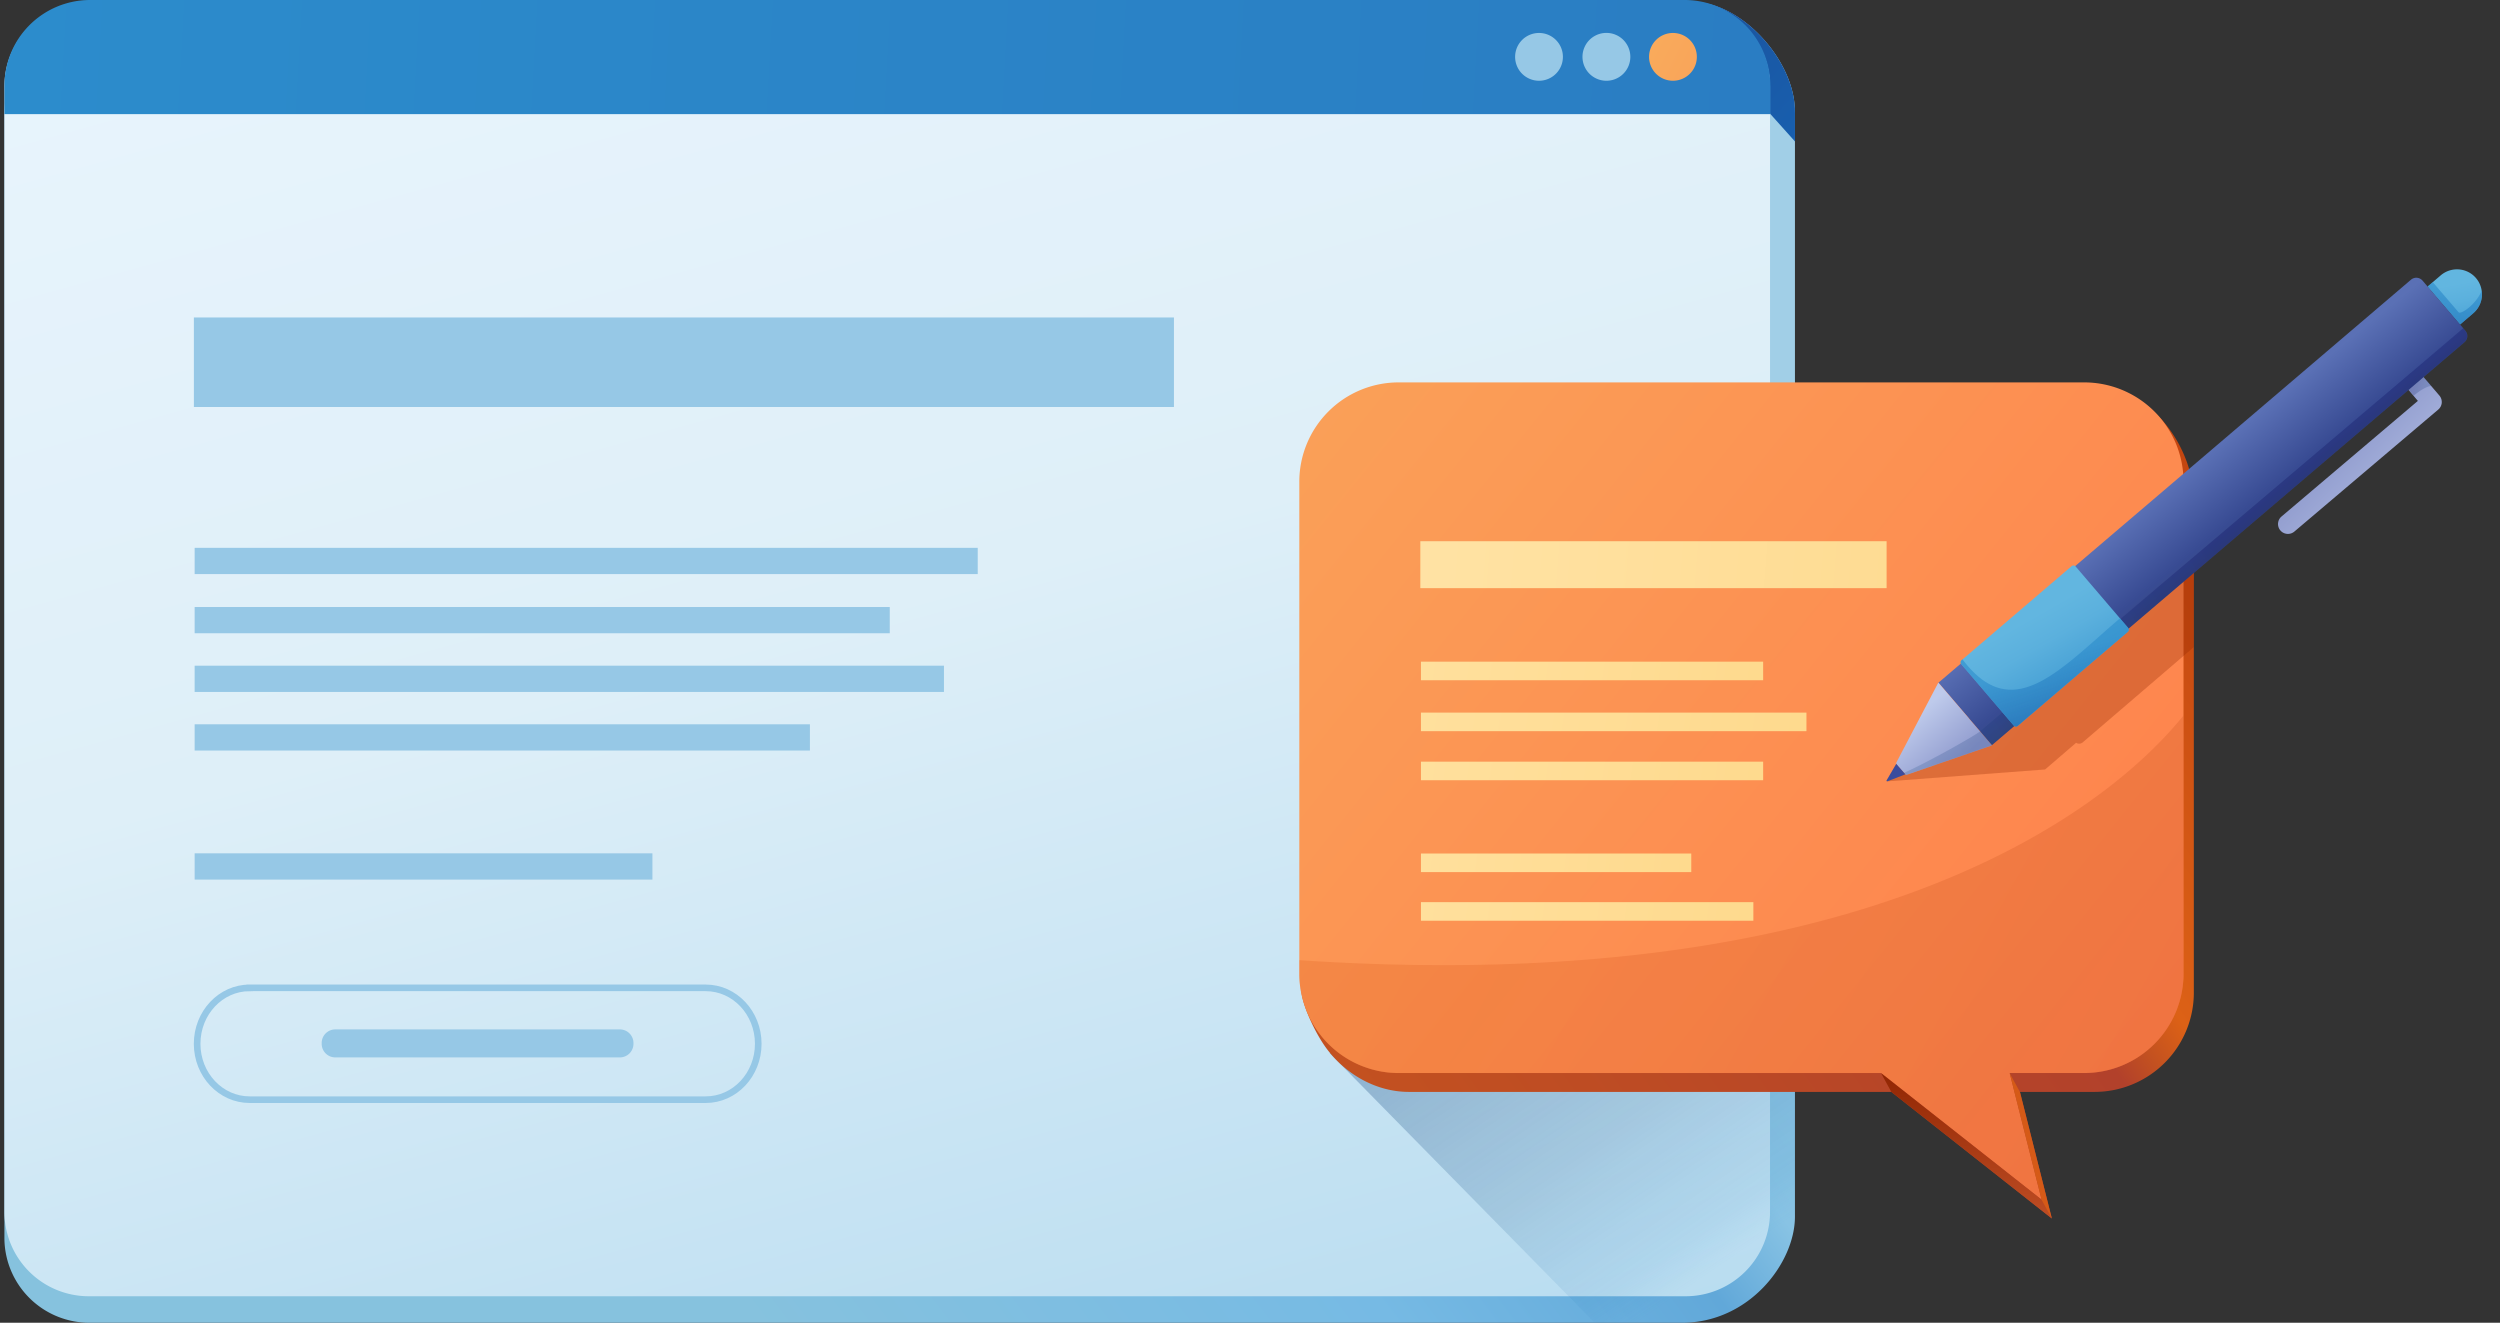 <svg xmlns="http://www.w3.org/2000/svg" fill="none" viewBox="0 0 189 100">
  <rect x="0" y="0" width="189" height="100" fill="#333333" stroke="none"/>
  <path fill="url(#a)" d="M135.698 8.552v83.422c0 3.5-3.455 8.026-8.539 8.026H6.801a6.426 6.426 0 0 1-6.468-6.38V8.551a6.427 6.427 0 0 1 6.468-6.385l120.793-2h.449c.138 0 .277 0 .417.019.486.049.963.162 1.419.336 3.022 1.12 5.87 4.731 5.819 8.03Z"/>
  <path fill="url(#b)" d="M135.7 8.547v2.147l-1.858-2.073-5.373-8.447c3.468.322 7.29 4.557 7.231 8.373Z"/>
  <path fill="url(#c)" d="M133.814 6.551v85.062a6.38 6.38 0 0 1-6.378 6.384H6.712a6.382 6.382 0 0 1-6.379-6.384V6.55A6.38 6.38 0 0 1 6.712.167h120.724a6.382 6.382 0 0 1 6.378 6.384Z"/>
  <path fill="url(#d)" d="M6.81 0h120.557a6.482 6.482 0 0 1 6.473 6.48v2.147H.333V6.48A6.48 6.48 0 0 1 6.807 0h.002Z"/>
  <path fill="#96C8E6" d="M116.347 6.105a1.806 1.806 0 1 0 .005-3.613 1.806 1.806 0 0 0-.005 3.613Zm5.053 0a1.809 1.809 0 1 0 .004-3.617 1.809 1.809 0 0 0-.004 3.617Z"/>
  <path fill="url(#e)" d="M126.473 6.105a1.806 1.806 0 1 0 .005-3.613 1.806 1.806 0 0 0-.005 3.613Z"/>
  <path stroke="#96C8E6" stroke-width=".5" d="M18.877 74.682H53.35c2.194 0 3.974 1.892 3.974 4.228 0 2.337-1.78 4.226-3.974 4.226H18.877c-2.194 0-3.974-1.891-3.974-4.226 0-2.334 1.777-4.228 3.974-4.228Z"/>
  <path fill="#96C8E6" d="M49.323 64.513H14.715v1.985h34.608v-1.985Zm-2.428 13.311h-21.58a1.029 1.029 0 0 0-.995 1.058 1.028 1.028 0 0 0 .995 1.057h21.58a1.028 1.028 0 0 0 .995-1.057 1.03 1.03 0 0 0-.995-1.058Z"/>
  <path fill="url(#f)" d="M135.701 76.658v15.309c0 3.5-3.455 8.026-8.54 8.026h-6.613l-1.965-2.001-18.068-18.385 35.186-2.949Z" opacity=".4"/>
  <path fill="url(#g)" d="M165.854 37.847v37.19a7.501 7.501 0 0 1-2.2 5.311 7.5 7.5 0 0 1-5.311 2.2h-5.635l2.411 9.564-12.129-9.564h-36.473c-2.455 0-4.739-1.305-6.193-3.23-1.001-1.327-2.098-3.837-1.926-4.74l.609-36.731a7.51 7.51 0 0 1 7.51-7.51l51.789-1.139c4.15 0 7.548 4.501 7.548 8.649Z"/>
  <path fill="url(#h)" d="M165.075 36.423V73.61a7.513 7.513 0 0 1-7.511 7.51h-5.635l2.41 9.565-12.128-9.564h-36.473a7.512 7.512 0 0 1-7.51-7.511V36.423a7.511 7.511 0 0 1 7.51-7.514h51.83a7.512 7.512 0 0 1 7.507 7.514Z"/>
  <path fill="#912603" d="M165.849 41.076v7.846l-8.42 7.222a.42.42 0 0 1-.476.012l-2.343 2.016-11.933.9 23.172-17.996Z" opacity=".3"/>
  <path fill="url(#i)" d="m142.206 81.124.781 1.431 12.127 9.564-.781-1.43-12.127-9.565Z"/>
  <path fill="#D55A17" d="m151.927 81.124.78 1.431 2.411 9.564-.781-1.43-2.41-9.565Z"/>
  <path fill="url(#j)" d="m184.34 30.956-10.881 9.226a.755.755 0 0 1-.544.18.746.746 0 0 1-.432-1.314l10.308-8.74-.332-.39-.43-.504a.75.75 0 0 1 .333-1.199.752.752 0 0 1 .801.223l.623.728.625.73a.756.756 0 0 1 .186.544.74.74 0 0 1-.257.515Z"/>
  <path fill="url(#k)" d="M183.807 29.167c-.414.065-.95.422-1.327.746l-.43-.504a.75.75 0 0 1-.177-.536l.753-.695a.749.749 0 0 1 .558.261l.623.728Z" opacity=".4"/>
  <path fill="url(#l)" d="m183.528 21.664.994-.85a1.894 1.894 0 0 1 2.083-.248 1.883 1.883 0 0 1 .939 1.098c.076.236.106.484.087.731a1.874 1.874 0 0 1-.656 1.288l-.994.85-2.453-2.87Z"/>
  <path fill="url(#m)" d="M187.616 21.979c-.446 1.073-1.587 1.815-1.745 1.63l-1.952-2.278-.391.335 2.454 2.87.993-.85a1.882 1.882 0 0 0 .641-1.707Z"/>
  <path fill="url(#n)" d="m186.306 25.882-35.717 30.45-4.04-4.724 35.719-30.46a.627.627 0 0 1 .452-.149.622.622 0 0 1 .424.216l3.232 3.781a.615.615 0 0 1 .084.695.613.613 0 0 1-.154.191Z"/>
  <path fill="url(#o)" d="m146.537 51.607 4.056 4.745-6.441 2.22a.11.11 0 0 1-.115-.026l-.641-.746a.153.153 0 0 1-.037-.083.149.149 0 0 1 .016-.09l3.162-6.02Z"/>
  <path fill="#3B4C9D" d="m143.356 57.745-.73 1.251a.052.052 0 0 0-.007.03.05.05 0 0 0 .013.028.044.044 0 0 0 .026.016.05.05 0 0 0 .03-.002l1.353-.529-.685-.794Z"/>
  <path fill="url(#p)" d="M186.368 25.002a.624.624 0 0 1-.068.874l-35.719 30.459v.011l-6.441 2.22a.114.114 0 0 1-.116-.026l-.087-.109c1.967-.882 5.402-2.84 5.756-3.14l2.119-1.796c.225-.195.705-.105.961-.322 8.547-7.242 33.443-28.335 33.439-28.353-.004-.017.156.182.156.182Z" opacity=".4"/>
  <path fill="url(#q)" d="m156.917 42.824 3.966 4.64a.216.216 0 0 1-.021.304l-8.317 7.11a.225.225 0 0 1-.158.053.22.22 0 0 1-.148-.076l-3.967-4.64a.217.217 0 0 1-.051-.158.23.23 0 0 1 .024-.08.21.21 0 0 1 .053-.066l8.317-7.11a.209.209 0 0 1 .156-.052.21.21 0 0 1 .146.075Z"/>
  <path fill="url(#r)" d="m148.269 50.212 3.966 4.634a.215.215 0 0 0 .305.025l8.32-7.105a.215.215 0 0 0 .024-.306l-.613-.717c-4.605 3.935-8.139 8.11-11.906 3.104l-.063.054a.222.222 0 0 0-.033.31Z"/>
  <path fill="url(#s)" d="M165.075 54.09v19.52a7.512 7.512 0 0 1-7.511 7.518h-5.635l2.41 9.564-12.128-9.564h-36.473a7.512 7.512 0 0 1-7.51-7.51V72.59c41.761 2.79 60.499-10.636 66.847-18.5Z" opacity=".3"/>
  <path fill="url(#t)" d="M142.627 40.916h-35.25v3.548h35.25v-3.548Z"/>
  <path fill="url(#u)" d="M136.567 53.873h-29.143v1.403h29.143v-1.403Z"/>
  <path fill="url(#v)" d="M133.294 57.582h-25.87v1.403h25.87v-1.403Z"/>
  <path fill="url(#w)" d="M107.424 50.022v1.404h25.87v-1.404"/>
  <path fill="url(#x)" d="M127.86 64.526h-20.436v1.404h20.436v-1.404Z"/>
  <path fill="url(#y)" d="M132.554 68.203h-25.13v1.404h25.13v-1.404Z"/>
  <path fill="url(#z)" d="M88.75 24.002H14.657v6.767H88.75v-6.767Z"/>
  <path fill="#96C8E6" d="M73.916 41.416H14.715v1.985h59.201v-1.985Zm-6.65 4.474H14.715v1.984h52.551V45.89Zm4.098 4.436h-56.65v1.985h56.65v-1.985Zm-10.134 4.43H14.715v1.985h46.514v-1.985Z"/>
  <defs>
    <linearGradient id="a" x1="37.018" x2="112.539" y1="73.911" y2="16.951" gradientUnits="userSpaceOnUse">
      <stop stop-color="#86C2DE"/>
      <stop offset=".41" stop-color="#76BAE4"/>
      <stop offset=".63" stop-color="#61A8D9"/>
      <stop offset=".71" stop-color="#88C3E4"/>
      <stop offset="1" stop-color="#A1CFE7"/>
    </linearGradient>
    <linearGradient id="b" x1="146.792" x2="121.54" y1="20.706" y2="-1.515" gradientUnits="userSpaceOnUse">
      <stop stop-color="#146DC3"/>
      <stop offset="1" stop-color="#1D4D94"/>
    </linearGradient>
    <linearGradient id="c" x1="14.474" x2="56.392" y1="-31.311" y2="120.199" gradientUnits="userSpaceOnUse">
      <stop stop-color="#EEF8FF"/>
      <stop offset=".13" stop-color="#EAF5FD"/>
      <stop offset=".56" stop-color="#DEEFF8"/>
      <stop offset="1" stop-color="#B8DCF0"/>
    </linearGradient>
    <linearGradient id="d" x1=".333" x2="328.606" y1="4.314" y2="22.727" gradientUnits="userSpaceOnUse">
      <stop stop-color="#2C8CCC"/>
      <stop offset="1" stop-color="#2667B5"/>
    </linearGradient>
    <linearGradient id="e" x1="123.361" x2="150.902" y1="1.094" y2="15.041" gradientUnits="userSpaceOnUse">
      <stop stop-color="#F8AE5D"/>
      <stop offset="1" stop-color="#FF804C"/>
    </linearGradient>
    <linearGradient id="f" x1="111.949" x2="128.672" y1="72.223" y2="96.661" gradientUnits="userSpaceOnUse">
      <stop stop-color="#13457F" stop-opacity=".8"/>
      <stop offset=".55" stop-color="#1C5589" stop-opacity=".45"/>
      <stop offset=".9" stop-color="#277CB9" stop-opacity=".2"/>
      <stop offset="1" stop-color="#2C8BCB" stop-opacity="0"/>
    </linearGradient>
    <linearGradient id="g" x1="104.369" x2="165.984" y1="84.847" y2="40.404" gradientUnits="userSpaceOnUse">
      <stop stop-color="#C35120"/>
      <stop offset=".623" stop-color="#B2412B"/>
      <stop offset=".66" stop-color="#C35120"/>
      <stop offset=".705" stop-color="#DC6116"/>
      <stop offset="1" stop-color="#C44610"/>
    </linearGradient>
    <linearGradient id="h" x1="74.065" x2="164.936" y1="5.054" y2="78.257" gradientUnits="userSpaceOnUse">
      <stop stop-color="#F8AE5D"/>
      <stop offset="1" stop-color="#FF804C"/>
    </linearGradient>
    <linearGradient id="i" x1="148.66" x2="148.66" y1="81.124" y2="92.119" gradientUnits="userSpaceOnUse">
      <stop stop-color="#912603"/>
      <stop offset="1" stop-color="#BE4D24"/>
    </linearGradient>
    <linearGradient id="j" x1="188.707" x2="179.954" y1="35.351" y2="26.424" gradientUnits="userSpaceOnUse">
      <stop stop-color="#BECAEB"/>
      <stop offset="1" stop-color="#818CC4"/>
    </linearGradient>
    <linearGradient id="k" x1="181.642" x2="184.692" y1="29.29" y2="29.613" gradientUnits="userSpaceOnUse">
      <stop stop-color="#010053" stop-opacity=".6"/>
      <stop offset="1" stop-color="#1C5589" stop-opacity=".45"/>
    </linearGradient>
    <linearGradient id="l" x1="185.683" x2="186.572" y1="21.214" y2="26.102" gradientUnits="userSpaceOnUse">
      <stop offset=".05" stop-color="#62B6E0"/>
      <stop offset=".32" stop-color="#5BB0DD"/>
      <stop offset=".7" stop-color="#48A1D5"/>
      <stop offset=".94" stop-color="#3995CF"/>
    </linearGradient>
    <linearGradient id="m" x1="183.157" x2="186.188" y1="30.808" y2="17.172" gradientUnits="userSpaceOnUse">
      <stop stop-color="#2767AD"/>
      <stop offset=".69" stop-color="#2C8CCC" stop-opacity=".6"/>
    </linearGradient>
    <linearGradient id="n" x1="166.995" x2="171.54" y1="33.837" y2="39.392" gradientUnits="userSpaceOnUse">
      <stop offset=".05" stop-color="#5A70B5"/>
      <stop offset=".75" stop-color="#384B93"/>
      <stop offset="1" stop-color="#364880"/>
    </linearGradient>
    <linearGradient id="o" x1="143.76" x2="146.79" y1="55.048" y2="58.583" gradientUnits="userSpaceOnUse">
      <stop stop-color="#BECAEB"/>
      <stop offset="1" stop-color="#909BCE"/>
    </linearGradient>
    <linearGradient id="p" x1="168.51" x2="139.121" y1="41.919" y2="62.489" gradientUnits="userSpaceOnUse">
      <stop stop-color="#010053" stop-opacity=".6"/>
      <stop offset="1" stop-color="#1C5589" stop-opacity=".45"/>
    </linearGradient>
    <linearGradient id="q" x1="151.338" x2="155.378" y1="47.475" y2="54.545" gradientUnits="userSpaceOnUse">
      <stop offset=".05" stop-color="#62B6E0"/>
      <stop offset=".32" stop-color="#5BB0DD"/>
      <stop offset=".7" stop-color="#48A1D5"/>
      <stop offset=".94" stop-color="#3995CF"/>
    </linearGradient>
    <linearGradient id="r" x1="145.199" x2="142.055" y1="60.294" y2="50.901" gradientUnits="userSpaceOnUse">
      <stop stop-color="#2767AD"/>
      <stop offset=".69" stop-color="#2C8CCC" stop-opacity=".6"/>
    </linearGradient>
    <linearGradient id="s" x1="181.088" x2="106.868" y1="111.094" y2="70.203" gradientUnits="userSpaceOnUse">
      <stop stop-color="#C14F29"/>
      <stop offset="1" stop-color="#E46626"/>
    </linearGradient>
    <linearGradient id="t" x1="94.27" x2="182.651" y1="41.413" y2="48.483" gradientUnits="userSpaceOnUse">
      <stop stop-color="#FFE5AA"/>
      <stop offset=".884" stop-color="#FED685"/>
    </linearGradient>
    <linearGradient id="u" x1="96.588" x2="168.123" y1="54.07" y2="66.033" gradientUnits="userSpaceOnUse">
      <stop stop-color="#FFE2A2"/>
      <stop offset=".785" stop-color="#FED685"/>
    </linearGradient>
    <linearGradient id="v" x1="97.805" x2="161.674" y1="57.779" y2="67.26" gradientUnits="userSpaceOnUse">
      <stop stop-color="#FFE2A2"/>
      <stop offset=".785" stop-color="#FED685"/>
    </linearGradient>
    <linearGradient id="w" x1="97.805" x2="161.674" y1="50.219" y2="59.7" gradientUnits="userSpaceOnUse">
      <stop stop-color="#FFE2A2"/>
      <stop offset=".785" stop-color="#FED685"/>
    </linearGradient>
    <linearGradient id="x" x1="99.825" x2="150.691" y1="64.723" y2="70.688" gradientUnits="userSpaceOnUse">
      <stop stop-color="#FFE2A2"/>
      <stop offset=".785" stop-color="#FED685"/>
    </linearGradient>
    <linearGradient id="y" x1="98.08" x2="160.198" y1="68.4" y2="77.358" gradientUnits="userSpaceOnUse">
      <stop stop-color="#FFE2A2"/>
      <stop offset=".785" stop-color="#FED685"/>
    </linearGradient>
    <linearGradient id="z" x1="14.656" x2="88.75" y1="27.379" y2="27.379" gradientUnits="userSpaceOnUse">
      <stop stop-color="#96C8E6"/>
      <stop offset="1" stop-color="#96C8E6"/>
    </linearGradient>
  </defs>
</svg>
